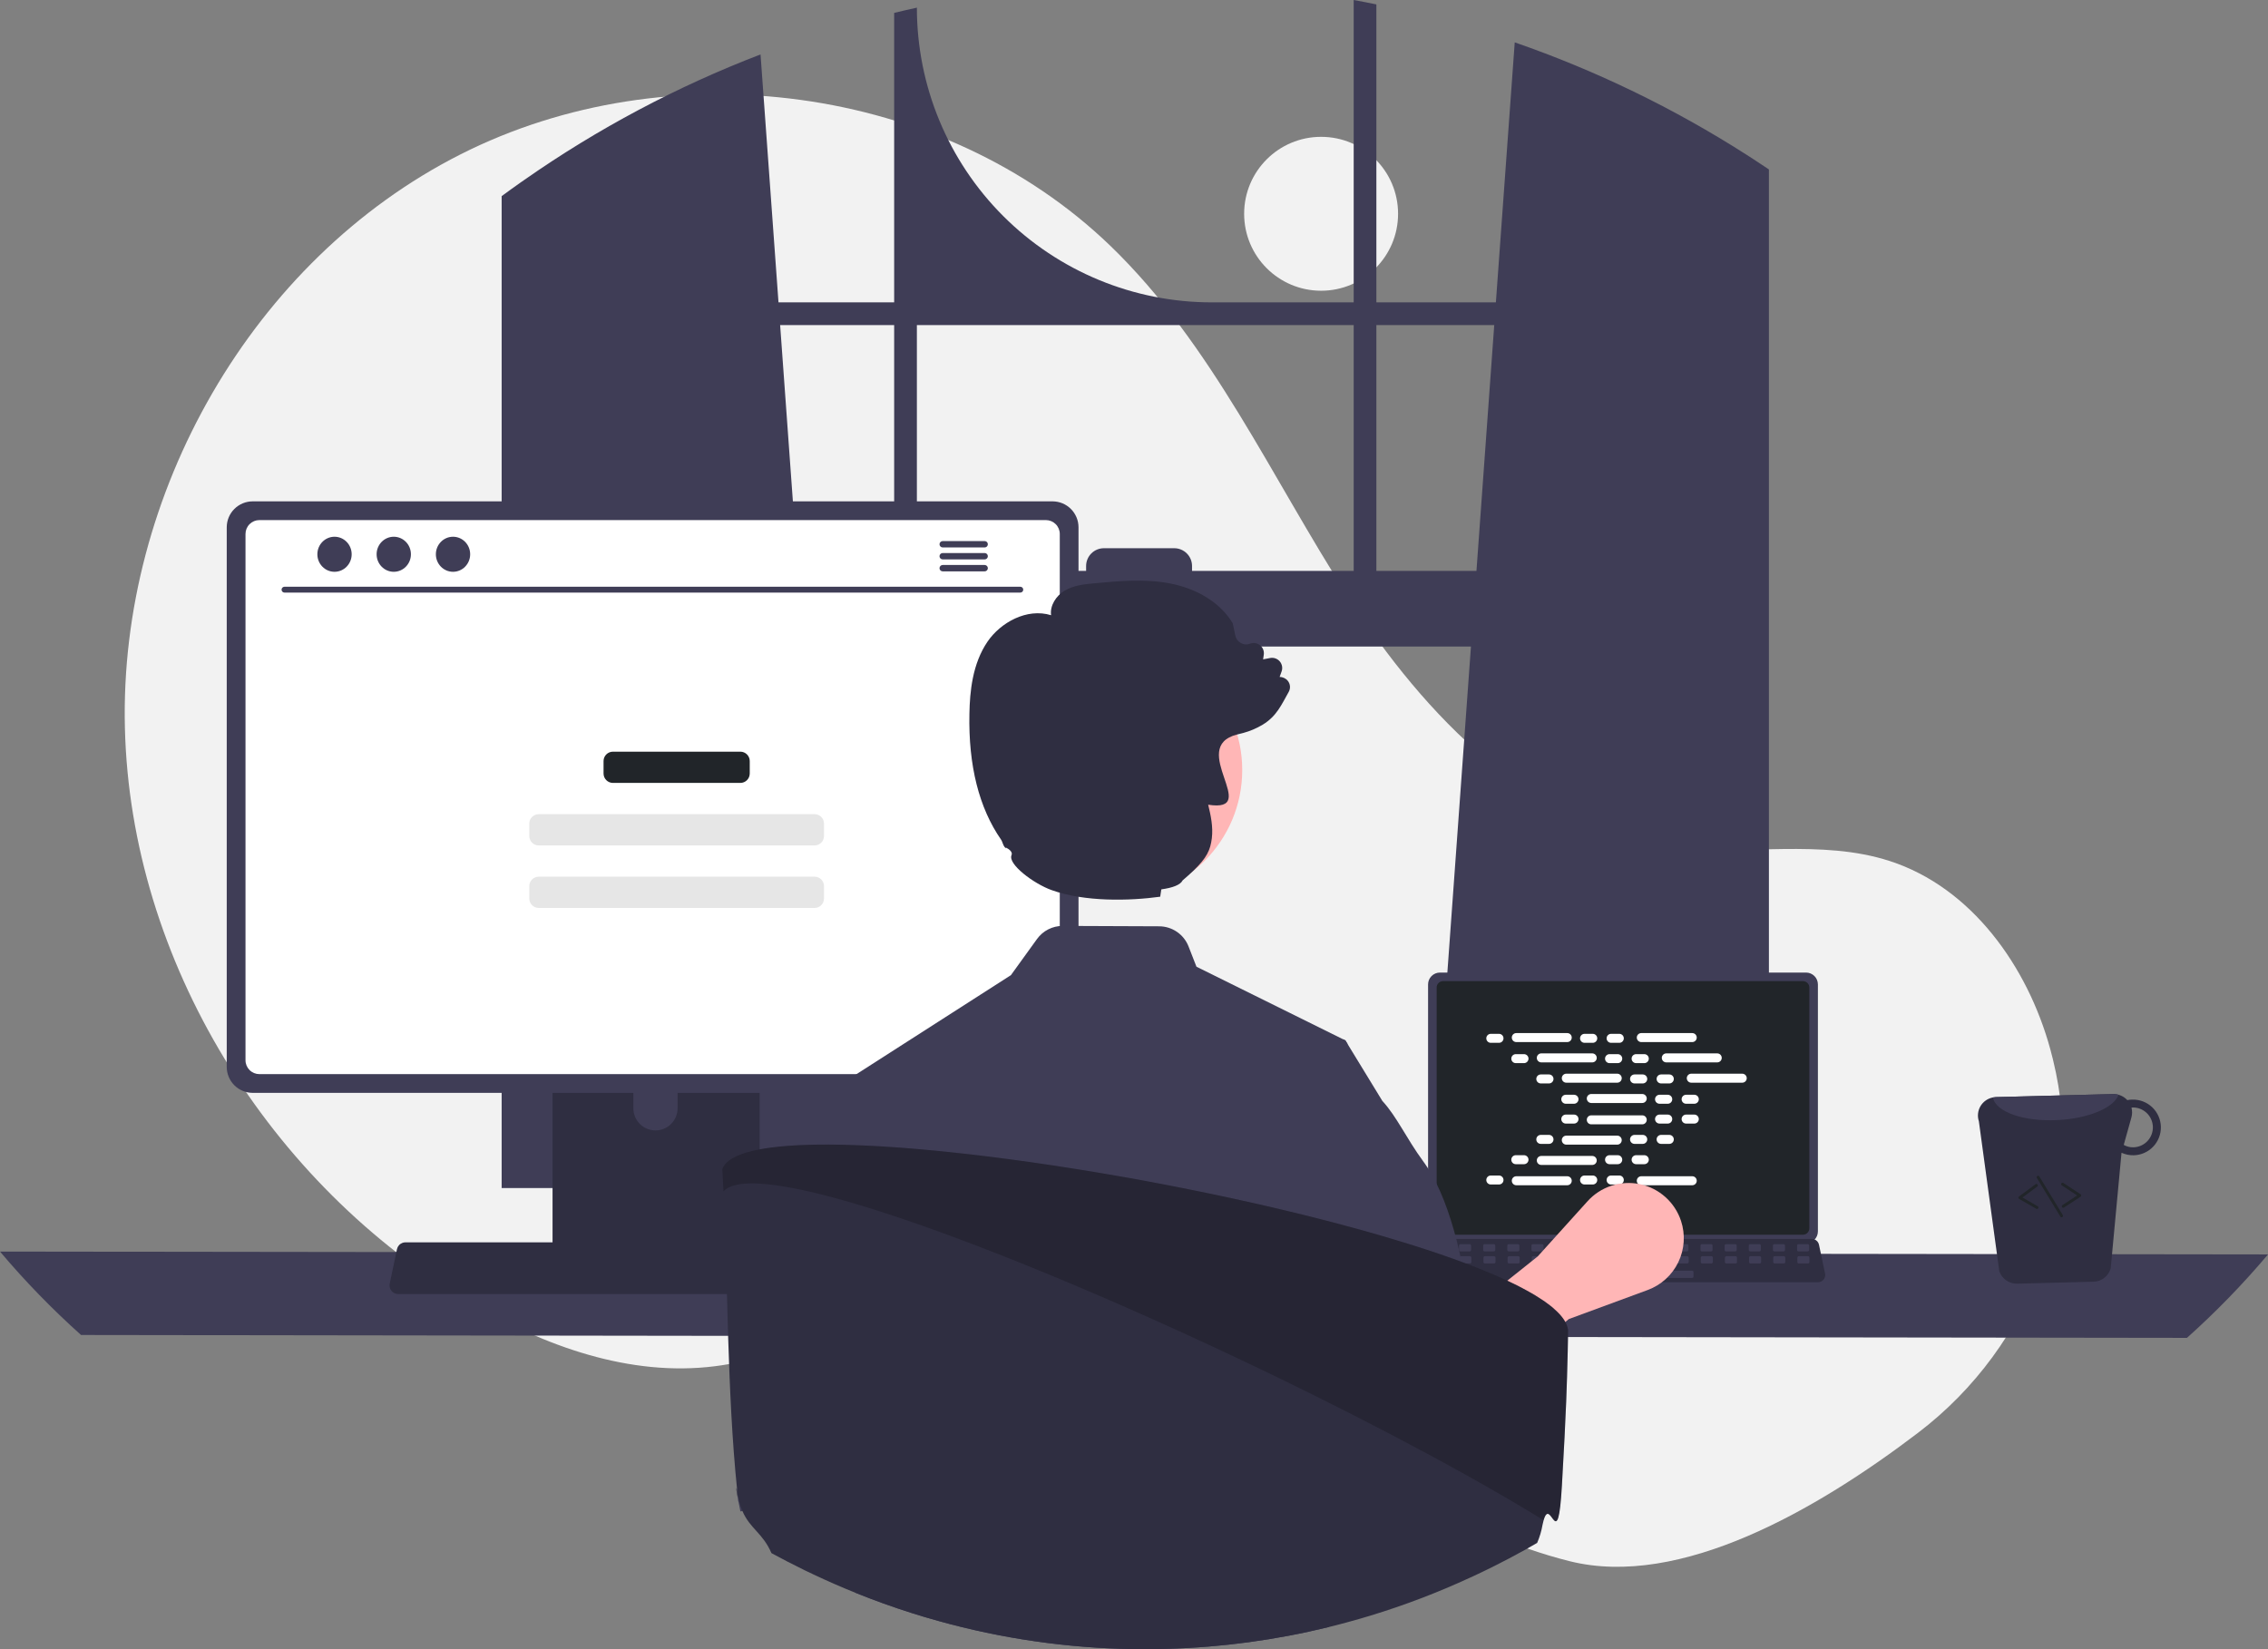 <svg width="440" height="320" viewBox="0 0 440 320" fill="none" xmlns="http://www.w3.org/2000/svg">
<rect x="0" y="0" width="440" height="320" fill="#808080" stroke="none"/>
<g clip-path="url(#clip0_1176_228)">
<path d="M256.299 56.412C264.546 56.412 271.231 49.728 271.231 41.481C271.231 33.236 264.546 26.551 256.299 26.551C248.053 26.551 241.368 33.236 241.368 41.481C241.368 49.728 248.053 56.412 256.299 56.412Z" fill="#F2F2F2"/>
<path d="M372.127 278.002C394.321 261.098 404.921 232.693 398.285 205.597C398.12 204.923 397.946 204.252 397.763 203.581C393.363 187.497 382.479 172.211 366.615 167.071C353.294 162.756 338.755 166.074 324.859 164.358C297.579 160.99 276.43 138.919 261.549 115.81C246.668 92.701 235.232 66.835 215.458 47.743C182.865 16.275 129.696 9.5 89.285 29.983C48.873 50.467 23.132 95.912 24.23 141.203C25.327 186.495 52.216 229.796 91.265 252.771C105.61 261.211 122.202 267.19 138.713 265.097C153.041 263.282 166.058 255.584 180.318 253.299C202.738 249.706 225.014 259.842 244.405 271.653C263.797 283.465 282.527 297.466 304.562 302.941C325.959 308.258 352.467 292.976 372.127 278.002Z" fill="#F2F2F2"/>
<path d="M340.24 30.934C339.753 30.61 339.261 30.302 338.775 29.989C324.711 20.995 309.637 13.688 293.864 8.22L290.207 58.67H267.022V0.856C265.562 0.554 264.092 0.268 262.621 0V58.67H235.069C219.901 58.67 205.354 52.645 194.629 41.92C183.903 31.195 177.878 16.649 177.878 1.482C176.402 1.801 174.936 2.142 173.471 2.505V58.67H151.03L147.546 10.563C131.337 16.779 115.949 24.954 101.724 34.905C101.478 35.072 101.232 35.246 100.992 35.413C99.756 36.28 98.537 37.164 97.323 38.058V230.526H163.461L162.293 214.337L155.862 125.454H285.37L278.939 214.337L277.77 230.526H343.176V32.88C342.203 32.221 341.224 31.572 340.24 30.934ZM173.471 110.775H154.799L151.349 63.077H173.471V110.775ZM262.621 110.775H231.26V109.83C231.26 109.376 231.171 108.926 230.997 108.506C230.823 108.087 230.568 107.706 230.246 107.385C229.925 107.064 229.543 106.809 229.123 106.636C228.703 106.463 228.253 106.374 227.799 106.374H214.165C213.711 106.374 213.262 106.464 212.843 106.637C212.423 106.811 212.042 107.065 211.721 107.386C211.4 107.707 211.146 108.088 210.972 108.508C210.798 108.927 210.709 109.376 210.709 109.83V110.775H177.878V63.077H262.621V110.775ZM267.022 110.775V63.077H289.888L286.438 110.775H267.022Z" fill="#3F3D56"/>
<path d="M0 242.851C4.858 248.607 10.113 254.016 15.725 259.039L424.275 259.598C429.888 254.575 435.142 249.166 440 243.41L0 242.851Z" fill="#3F3D56"/>
<path d="M277.051 191.014V238.939C277.051 239.549 277.294 240.135 277.726 240.567C278.158 240.999 278.743 241.241 279.354 241.242H350.377C350.988 241.241 351.573 240.999 352.005 240.567C352.437 240.135 352.68 239.549 352.68 238.939V191.014C352.679 190.404 352.436 189.819 352.004 189.388C351.572 188.956 350.987 188.714 350.377 188.713H279.354C278.744 188.714 278.159 188.956 277.727 189.388C277.295 189.819 277.052 190.404 277.051 191.014Z" fill="#3F3D56"/>
<path d="M278.717 191.61V238.347C278.718 238.674 278.847 238.987 279.078 239.217C279.309 239.448 279.622 239.578 279.948 239.578H349.786C350.112 239.578 350.425 239.448 350.656 239.217C350.886 238.987 351.016 238.674 351.017 238.347V191.61C351.017 191.284 350.887 190.97 350.656 190.739C350.426 190.508 350.112 190.377 349.786 190.377H279.948C279.621 190.377 279.308 190.508 279.078 190.739C278.847 190.97 278.717 191.284 278.717 191.61Z" fill="#212529"/>
<path d="M275.566 248.285C275.696 248.448 275.861 248.58 276.049 248.67C276.238 248.76 276.444 248.806 276.652 248.805H352.701C352.909 248.805 353.114 248.758 353.302 248.669C353.49 248.579 353.655 248.449 353.786 248.287C353.917 248.126 354.01 247.937 354.059 247.735C354.108 247.533 354.111 247.322 354.069 247.119L352.888 241.512C352.839 241.283 352.734 241.07 352.582 240.893C352.43 240.715 352.235 240.579 352.017 240.495C351.859 240.433 351.69 240.401 351.52 240.402H277.828C277.658 240.401 277.49 240.433 277.332 240.495C277.113 240.579 276.919 240.715 276.767 240.893C276.615 241.07 276.509 241.283 276.46 241.512L275.28 247.119C275.238 247.322 275.242 247.533 275.291 247.734C275.341 247.936 275.434 248.124 275.566 248.285Z" fill="#2F2E41"/>
<path d="M348.911 242.817H350.707C350.858 242.817 350.98 242.694 350.98 242.544V241.684C350.98 241.534 350.858 241.411 350.707 241.411H348.911C348.76 241.411 348.638 241.534 348.638 241.684V242.544C348.638 242.694 348.76 242.817 348.911 242.817Z" fill="#3F3D56"/>
<path d="M344.226 242.817H346.023C346.173 242.817 346.296 242.694 346.296 242.544V241.684C346.296 241.534 346.173 241.411 346.023 241.411H344.226C344.076 241.411 343.953 241.534 343.953 241.684V242.544C343.953 242.694 344.076 242.817 344.226 242.817Z" fill="#3F3D56"/>
<path d="M339.542 242.817H341.338C341.489 242.817 341.611 242.694 341.611 242.544V241.684C341.611 241.534 341.489 241.411 341.338 241.411H339.542C339.391 241.411 339.269 241.534 339.269 241.684V242.544C339.269 242.694 339.391 242.817 339.542 242.817Z" fill="#3F3D56"/>
<path d="M334.857 242.817H336.654C336.805 242.817 336.927 242.694 336.927 242.544V241.684C336.927 241.534 336.805 241.411 336.654 241.411H334.857C334.707 241.411 334.585 241.534 334.585 241.684V242.544C334.585 242.694 334.707 242.817 334.857 242.817Z" fill="#3F3D56"/>
<path d="M330.173 242.817H331.969C332.12 242.817 332.242 242.694 332.242 242.544V241.684C332.242 241.534 332.12 241.411 331.969 241.411H330.173C330.022 241.411 329.9 241.534 329.9 241.684V242.544C329.9 242.694 330.022 242.817 330.173 242.817Z" fill="#3F3D56"/>
<path d="M325.488 242.817H327.285C327.435 242.817 327.558 242.694 327.558 242.544V241.684C327.558 241.534 327.435 241.411 327.285 241.411H325.488C325.338 241.411 325.215 241.534 325.215 241.684V242.544C325.215 242.694 325.338 242.817 325.488 242.817Z" fill="#3F3D56"/>
<path d="M320.804 242.817H322.6C322.751 242.817 322.873 242.694 322.873 242.544V241.684C322.873 241.534 322.751 241.411 322.6 241.411H320.804C320.653 241.411 320.531 241.534 320.531 241.684V242.544C320.531 242.694 320.653 242.817 320.804 242.817Z" fill="#3F3D56"/>
<path d="M316.119 242.817H317.915C318.066 242.817 318.188 242.694 318.188 242.544V241.684C318.188 241.534 318.066 241.411 317.915 241.411H316.119C315.968 241.411 315.846 241.534 315.846 241.684V242.544C315.846 242.694 315.968 242.817 316.119 242.817Z" fill="#3F3D56"/>
<path d="M311.435 242.817H313.231C313.382 242.817 313.504 242.694 313.504 242.544V241.684C313.504 241.534 313.382 241.411 313.231 241.411H311.435C311.284 241.411 311.162 241.534 311.162 241.684V242.544C311.162 242.694 311.284 242.817 311.435 242.817Z" fill="#3F3D56"/>
<path d="M306.75 242.817H308.547C308.697 242.817 308.82 242.694 308.82 242.544V241.684C308.82 241.534 308.697 241.411 308.547 241.411H306.75C306.6 241.411 306.477 241.534 306.477 241.684V242.544C306.477 242.694 306.6 242.817 306.75 242.817Z" fill="#3F3D56"/>
<path d="M302.066 242.817H303.862C304.013 242.817 304.135 242.694 304.135 242.544V241.684C304.135 241.534 304.013 241.411 303.862 241.411H302.066C301.915 241.411 301.793 241.534 301.793 241.684V242.544C301.793 242.694 301.915 242.817 302.066 242.817Z" fill="#3F3D56"/>
<path d="M297.381 242.817H299.177C299.328 242.817 299.45 242.694 299.45 242.544V241.684C299.45 241.534 299.328 241.411 299.177 241.411H297.381C297.23 241.411 297.108 241.534 297.108 241.684V242.544C297.108 242.694 297.23 242.817 297.381 242.817Z" fill="#3F3D56"/>
<path d="M292.697 242.817H294.493C294.644 242.817 294.766 242.694 294.766 242.544V241.684C294.766 241.534 294.644 241.411 294.493 241.411H292.697C292.546 241.411 292.424 241.534 292.424 241.684V242.544C292.424 242.694 292.546 242.817 292.697 242.817Z" fill="#3F3D56"/>
<path d="M288.012 242.817H289.809C289.959 242.817 290.082 242.694 290.082 242.544V241.684C290.082 241.534 289.959 241.411 289.809 241.411H288.012C287.862 241.411 287.739 241.534 287.739 241.684V242.544C287.739 242.694 287.862 242.817 288.012 242.817Z" fill="#3F3D56"/>
<path d="M283.328 242.817H285.124C285.275 242.817 285.397 242.694 285.397 242.544V241.684C285.397 241.534 285.275 241.411 285.124 241.411H283.328C283.177 241.411 283.055 241.534 283.055 241.684V242.544C283.055 242.694 283.177 242.817 283.328 242.817Z" fill="#3F3D56"/>
<path d="M278.643 242.817H280.439C280.59 242.817 280.712 242.694 280.712 242.544V241.684C280.712 241.534 280.59 241.411 280.439 241.411H278.643C278.492 241.411 278.37 241.534 278.37 241.684V242.544C278.37 242.694 278.492 242.817 278.643 242.817Z" fill="#3F3D56"/>
<path d="M348.966 245.159H350.763C350.913 245.159 351.036 245.037 351.036 244.886V244.027C351.036 243.876 350.913 243.754 350.763 243.754H348.966C348.816 243.754 348.693 243.876 348.693 244.027V244.886C348.693 245.037 348.816 245.159 348.966 245.159Z" fill="#3F3D56"/>
<path d="M344.282 245.159H346.078C346.229 245.159 346.351 245.037 346.351 244.886V244.027C346.351 243.876 346.229 243.754 346.078 243.754H344.282C344.131 243.754 344.009 243.876 344.009 244.027V244.886C344.009 245.037 344.131 245.159 344.282 245.159Z" fill="#3F3D56"/>
<path d="M339.597 245.159H341.393C341.544 245.159 341.667 245.037 341.667 244.886V244.027C341.667 243.876 341.544 243.754 341.393 243.754H339.597C339.446 243.754 339.324 243.876 339.324 244.027V244.886C339.324 245.037 339.446 245.159 339.597 245.159Z" fill="#3F3D56"/>
<path d="M334.913 245.159H336.709C336.86 245.159 336.982 245.037 336.982 244.886V244.027C336.982 243.876 336.86 243.754 336.709 243.754H334.913C334.762 243.754 334.64 243.876 334.64 244.027V244.886C334.64 245.037 334.762 245.159 334.913 245.159Z" fill="#3F3D56"/>
<path d="M330.228 245.159H332.024C332.175 245.159 332.297 245.037 332.297 244.886V244.027C332.297 243.876 332.175 243.754 332.024 243.754H330.228C330.077 243.754 329.955 243.876 329.955 244.027V244.886C329.955 245.037 330.077 245.159 330.228 245.159Z" fill="#3F3D56"/>
<path d="M325.544 245.159H327.34C327.491 245.159 327.613 245.037 327.613 244.886V244.027C327.613 243.876 327.491 243.754 327.34 243.754H325.544C325.393 243.754 325.271 243.876 325.271 244.027V244.886C325.271 245.037 325.393 245.159 325.544 245.159Z" fill="#3F3D56"/>
<path d="M320.859 245.159H322.655C322.806 245.159 322.928 245.037 322.928 244.886V244.027C322.928 243.876 322.806 243.754 322.655 243.754H320.859C320.708 243.754 320.586 243.876 320.586 244.027V244.886C320.586 245.037 320.708 245.159 320.859 245.159Z" fill="#3F3D56"/>
<path d="M316.175 245.159H317.971C318.122 245.159 318.244 245.037 318.244 244.886V244.027C318.244 243.876 318.122 243.754 317.971 243.754H316.175C316.024 243.754 315.902 243.876 315.902 244.027V244.886C315.902 245.037 316.024 245.159 316.175 245.159Z" fill="#3F3D56"/>
<path d="M311.49 245.159H313.286C313.437 245.159 313.559 245.037 313.559 244.886V244.027C313.559 243.876 313.437 243.754 313.286 243.754H311.49C311.339 243.754 311.217 243.876 311.217 244.027V244.886C311.217 245.037 311.339 245.159 311.49 245.159Z" fill="#3F3D56"/>
<path d="M306.806 245.159H308.602C308.753 245.159 308.875 245.037 308.875 244.886V244.027C308.875 243.876 308.753 243.754 308.602 243.754H306.806C306.655 243.754 306.533 243.876 306.533 244.027V244.886C306.533 245.037 306.655 245.159 306.806 245.159Z" fill="#3F3D56"/>
<path d="M302.121 245.159H303.917C304.068 245.159 304.19 245.037 304.19 244.886V244.027C304.19 243.876 304.068 243.754 303.917 243.754H302.121C301.97 243.754 301.848 243.876 301.848 244.027V244.886C301.848 245.037 301.97 245.159 302.121 245.159Z" fill="#3F3D56"/>
<path d="M297.437 245.159H299.233C299.384 245.159 299.506 245.037 299.506 244.886V244.027C299.506 243.876 299.384 243.754 299.233 243.754H297.437C297.286 243.754 297.164 243.876 297.164 244.027V244.886C297.164 245.037 297.286 245.159 297.437 245.159Z" fill="#3F3D56"/>
<path d="M292.752 245.159H294.548C294.699 245.159 294.821 245.037 294.821 244.886V244.027C294.821 243.876 294.699 243.754 294.548 243.754H292.752C292.601 243.754 292.479 243.876 292.479 244.027V244.886C292.479 245.037 292.601 245.159 292.752 245.159Z" fill="#3F3D56"/>
<path d="M288.067 245.159H289.864C290.014 245.159 290.137 245.037 290.137 244.886V244.027C290.137 243.876 290.014 243.754 289.864 243.754H288.067C287.917 243.754 287.794 243.876 287.794 244.027V244.886C287.794 245.037 287.917 245.159 288.067 245.159Z" fill="#3F3D56"/>
<path d="M283.383 245.159H285.179C285.33 245.159 285.452 245.037 285.452 244.886V244.027C285.452 243.876 285.33 243.754 285.179 243.754H283.383C283.232 243.754 283.11 243.876 283.11 244.027V244.886C283.11 245.037 283.232 245.159 283.383 245.159Z" fill="#3F3D56"/>
<path d="M278.699 245.159H280.495C280.646 245.159 280.768 245.037 280.768 244.886V244.027C280.768 243.876 280.646 243.754 280.495 243.754H278.699C278.548 243.754 278.426 243.876 278.426 244.027V244.886C278.426 245.037 278.548 245.159 278.699 245.159Z" fill="#3F3D56"/>
<path d="M310.085 247.969H328.277C328.428 247.969 328.55 247.847 328.55 247.696V246.837C328.55 246.686 328.428 246.564 328.277 246.564H310.085C309.934 246.564 309.812 246.686 309.812 246.837V247.696C309.812 247.847 309.934 247.969 310.085 247.969Z" fill="#3F3D56"/>
<path d="M290.811 200.602H289.221C288.739 200.602 288.348 200.992 288.348 201.475C288.348 201.957 288.739 202.347 289.221 202.347H290.811C291.293 202.347 291.684 201.957 291.684 201.475C291.684 200.992 291.293 200.602 290.811 200.602Z" fill="white"/>
<path d="M308.998 200.602H307.408C306.926 200.602 306.535 200.992 306.535 201.475C306.535 201.957 306.926 202.347 307.408 202.347H308.998C309.48 202.347 309.871 201.957 309.871 201.475C309.871 200.992 309.48 200.602 308.998 200.602Z" fill="white"/>
<path d="M314.151 200.602H312.561C312.079 200.602 311.688 200.992 311.688 201.475C311.688 201.957 312.079 202.347 312.561 202.347H314.151C314.633 202.347 315.024 201.957 315.024 201.475C315.024 200.992 314.633 200.602 314.151 200.602Z" fill="white"/>
<path d="M304.051 200.456H294.168C293.686 200.456 293.295 200.847 293.295 201.329C293.295 201.811 293.686 202.202 294.168 202.202H304.051C304.533 202.202 304.924 201.811 304.924 201.329C304.924 200.847 304.533 200.456 304.051 200.456Z" fill="white"/>
<path d="M328.301 200.456H318.417C317.935 200.456 317.544 200.847 317.544 201.329C317.544 201.811 317.935 202.202 318.417 202.202H328.301C328.783 202.202 329.174 201.811 329.174 201.329C329.174 200.847 328.783 200.456 328.301 200.456Z" fill="white"/>
<path d="M295.661 204.542H294.07C293.588 204.542 293.198 204.933 293.198 205.415C293.198 205.897 293.588 206.288 294.07 206.288H295.661C296.143 206.288 296.534 205.897 296.534 205.415C296.534 204.933 296.143 204.542 295.661 204.542Z" fill="white"/>
<path d="M313.848 204.542H312.258C311.776 204.542 311.385 204.933 311.385 205.415C311.385 205.897 311.776 206.288 312.258 206.288H313.848C314.33 206.288 314.721 205.897 314.721 205.415C314.721 204.933 314.33 204.542 313.848 204.542Z" fill="white"/>
<path d="M319.001 204.542H317.411C316.929 204.542 316.538 204.933 316.538 205.415C316.538 205.897 316.929 206.288 317.411 206.288H319.001C319.483 206.288 319.874 205.897 319.874 205.415C319.874 204.933 319.483 204.542 319.001 204.542Z" fill="white"/>
<path d="M308.901 204.396H299.018C298.535 204.396 298.145 204.787 298.145 205.269C298.145 205.752 298.535 206.142 299.018 206.142H308.901C309.383 206.142 309.774 205.752 309.774 205.269C309.774 204.787 309.383 204.396 308.901 204.396Z" fill="white"/>
<path d="M333.151 204.396H323.267C322.785 204.396 322.394 204.787 322.394 205.269C322.394 205.752 322.785 206.142 323.267 206.142H333.151C333.633 206.142 334.024 205.752 334.024 205.269C334.024 204.787 333.633 204.396 333.151 204.396Z" fill="white"/>
<path d="M300.511 208.482H298.921C298.438 208.482 298.048 208.873 298.048 209.355C298.048 209.837 298.438 210.228 298.921 210.228H300.511C300.993 210.228 301.384 209.837 301.384 209.355C301.384 208.873 300.993 208.482 300.511 208.482Z" fill="white"/>
<path d="M318.698 208.482H317.108C316.626 208.482 316.235 208.873 316.235 209.355C316.235 209.837 316.626 210.228 317.108 210.228H318.698C319.18 210.228 319.571 209.837 319.571 209.355C319.571 208.873 319.18 208.482 318.698 208.482Z" fill="white"/>
<path d="M323.851 208.482H322.261C321.779 208.482 321.388 208.873 321.388 209.355C321.388 209.837 321.779 210.228 322.261 210.228H323.851C324.333 210.228 324.724 209.837 324.724 209.355C324.724 208.873 324.333 208.482 323.851 208.482Z" fill="white"/>
<path d="M313.751 208.337H303.868C303.385 208.337 302.995 208.728 302.995 209.21C302.995 209.692 303.385 210.083 303.868 210.083H313.751C314.233 210.083 314.624 209.692 314.624 209.21C314.624 208.728 314.233 208.337 313.751 208.337Z" fill="white"/>
<path d="M338.001 208.337H328.117C327.635 208.337 327.244 208.728 327.244 209.21C327.244 209.692 327.635 210.083 328.117 210.083H338.001C338.483 210.083 338.874 209.692 338.874 209.21C338.874 208.728 338.483 208.337 338.001 208.337Z" fill="white"/>
<path d="M305.361 212.423H303.77C303.288 212.423 302.897 212.814 302.897 213.296C302.897 213.778 303.288 214.169 303.77 214.169H305.361C305.843 214.169 306.234 213.778 306.234 213.296C306.234 212.814 305.843 212.423 305.361 212.423Z" fill="white"/>
<path d="M323.548 212.423H321.958C321.476 212.423 321.085 212.814 321.085 213.296C321.085 213.778 321.476 214.169 321.958 214.169H323.548C324.03 214.169 324.421 213.778 324.421 213.296C324.421 212.814 324.03 212.423 323.548 212.423Z" fill="white"/>
<path d="M328.701 212.423H327.111C326.629 212.423 326.238 212.814 326.238 213.296C326.238 213.778 326.629 214.169 327.111 214.169H328.701C329.183 214.169 329.574 213.778 329.574 213.296C329.574 212.814 329.183 212.423 328.701 212.423Z" fill="white"/>
<path d="M318.601 212.277H308.717C308.235 212.277 307.844 212.668 307.844 213.15C307.844 213.632 308.235 214.023 308.717 214.023H318.601C319.083 214.023 319.474 213.632 319.474 213.15C319.474 212.668 319.083 212.277 318.601 212.277Z" fill="white"/>
<path d="M308.998 228.092H307.408C306.926 228.092 306.535 228.482 306.535 228.964C306.535 229.447 306.926 229.837 307.408 229.837H308.998C309.48 229.837 309.871 229.447 309.871 228.964C309.871 228.482 309.48 228.092 308.998 228.092Z" fill="white"/>
<path d="M314.151 228.092H312.561C312.079 228.092 311.688 228.482 311.688 228.964C311.688 229.447 312.079 229.837 312.561 229.837H314.151C314.633 229.837 315.024 229.447 315.024 228.964C315.024 228.482 314.633 228.092 314.151 228.092Z" fill="white"/>
<path d="M328.301 228.237H318.417C317.935 228.237 317.544 228.628 317.544 229.11C317.544 229.592 317.935 229.983 318.417 229.983H328.301C328.783 229.983 329.174 229.592 329.174 229.11C329.174 228.628 328.783 228.237 328.301 228.237Z" fill="white"/>
<path d="M290.811 228.092H289.221C288.739 228.092 288.348 228.482 288.348 228.964C288.348 229.447 288.739 229.837 289.221 229.837H290.811C291.293 229.837 291.684 229.447 291.684 228.964C291.684 228.482 291.293 228.092 290.811 228.092Z" fill="white"/>
<path d="M304.051 228.237H294.168C293.686 228.237 293.295 228.628 293.295 229.11C293.295 229.592 293.686 229.983 294.168 229.983H304.051C304.533 229.983 304.924 229.592 304.924 229.11C304.924 228.628 304.533 228.237 304.051 228.237Z" fill="white"/>
<path d="M295.661 224.151H294.07C293.588 224.151 293.198 224.542 293.198 225.024C293.198 225.506 293.588 225.897 294.07 225.897H295.661C296.143 225.897 296.534 225.506 296.534 225.024C296.534 224.542 296.143 224.151 295.661 224.151Z" fill="white"/>
<path d="M313.848 224.151H312.258C311.776 224.151 311.385 224.542 311.385 225.024C311.385 225.506 311.776 225.897 312.258 225.897H313.848C314.33 225.897 314.721 225.506 314.721 225.024C314.721 224.542 314.33 224.151 313.848 224.151Z" fill="white"/>
<path d="M319.001 224.151H317.411C316.929 224.151 316.538 224.542 316.538 225.024C316.538 225.506 316.929 225.897 317.411 225.897H319.001C319.483 225.897 319.874 225.506 319.874 225.024C319.874 224.542 319.483 224.151 319.001 224.151Z" fill="white"/>
<path d="M308.901 224.297H299.018C298.535 224.297 298.145 224.688 298.145 225.17C298.145 225.652 298.535 226.043 299.018 226.043H308.901C309.383 226.043 309.774 225.652 309.774 225.17C309.774 224.688 309.383 224.297 308.901 224.297Z" fill="white"/>
<path d="M300.511 220.211H298.921C298.438 220.211 298.048 220.602 298.048 221.084C298.048 221.566 298.438 221.957 298.921 221.957H300.511C300.993 221.957 301.384 221.566 301.384 221.084C301.384 220.602 300.993 220.211 300.511 220.211Z" fill="white"/>
<path d="M318.698 220.211H317.108C316.626 220.211 316.235 220.602 316.235 221.084C316.235 221.566 316.626 221.957 317.108 221.957H318.698C319.18 221.957 319.571 221.566 319.571 221.084C319.571 220.602 319.18 220.211 318.698 220.211Z" fill="white"/>
<path d="M323.851 220.211H322.261C321.779 220.211 321.388 220.602 321.388 221.084C321.388 221.566 321.779 221.957 322.261 221.957H323.851C324.333 221.957 324.724 221.566 324.724 221.084C324.724 220.602 324.333 220.211 323.851 220.211Z" fill="white"/>
<path d="M313.751 220.356H303.868C303.385 220.356 302.995 220.747 302.995 221.229C302.995 221.711 303.385 222.102 303.868 222.102H313.751C314.233 222.102 314.624 221.711 314.624 221.229C314.624 220.747 314.233 220.356 313.751 220.356Z" fill="white"/>
<path d="M305.361 216.271H303.77C303.288 216.271 302.897 216.661 302.897 217.143C302.897 217.626 303.288 218.016 303.77 218.016H305.361C305.843 218.016 306.234 217.626 306.234 217.143C306.234 216.661 305.843 216.271 305.361 216.271Z" fill="white"/>
<path d="M323.548 216.271H321.958C321.476 216.271 321.085 216.661 321.085 217.143C321.085 217.626 321.476 218.016 321.958 218.016H323.548C324.03 218.016 324.421 217.626 324.421 217.143C324.421 216.661 324.03 216.271 323.548 216.271Z" fill="white"/>
<path d="M328.701 216.271H327.111C326.629 216.271 326.238 216.661 326.238 217.143C326.238 217.626 326.629 218.016 327.111 218.016H328.701C329.183 218.016 329.574 217.626 329.574 217.143C329.574 216.661 329.183 216.271 328.701 216.271Z" fill="white"/>
<path d="M318.601 216.416H308.717C308.235 216.416 307.844 216.807 307.844 217.289C307.844 217.771 308.235 218.162 308.717 218.162H318.601C319.083 218.162 319.474 217.771 319.474 217.289C319.474 216.807 319.083 216.416 318.601 216.416Z" fill="white"/>
<path d="M282.356 274.272L274.891 262.472L298.323 243.794L307.995 233.079C309.252 231.687 310.851 230.649 312.635 230.069C314.418 229.489 316.323 229.387 318.158 229.773C319.993 230.16 321.694 231.021 323.092 232.271C324.49 233.521 325.535 235.116 326.124 236.897C326.995 239.536 326.808 242.41 325.601 244.913C324.394 247.416 322.261 249.352 319.653 250.312L304.36 255.946L282.356 274.272Z" fill="#FFB6B6"/>
<path d="M107.196 188.715V246.066H147.375V188.715C147.376 188.303 147.244 187.901 146.999 187.569C146.755 187.237 146.41 186.992 146.016 186.87C145.83 186.809 145.636 186.779 145.44 186.781H109.136C108.882 186.78 108.629 186.83 108.394 186.927C108.159 187.024 107.945 187.166 107.765 187.346C107.585 187.526 107.442 187.739 107.344 187.974C107.246 188.209 107.196 188.461 107.196 188.715ZM122.876 208.421C122.886 207.291 123.343 206.21 124.146 205.414C124.949 204.618 126.034 204.172 127.165 204.172C128.296 204.172 129.381 204.618 130.184 205.414C130.987 206.21 131.444 207.291 131.454 208.421V215.076C131.448 216.209 130.994 217.295 130.19 218.094C129.386 218.894 128.299 219.343 127.165 219.343C126.031 219.343 124.944 218.894 124.14 218.094C123.336 217.295 122.882 216.209 122.876 215.076V208.421Z" fill="#2F2E41"/>
<path d="M107.073 244.232V249.762C107.073 250.049 107.187 250.323 107.389 250.526C107.591 250.729 107.865 250.844 108.152 250.847H146.419C146.706 250.845 146.98 250.73 147.182 250.527C147.385 250.324 147.498 250.049 147.498 249.762V244.232H107.073Z" fill="#3F3D56"/>
<path d="M43.988 102.31V207.023C43.989 208.358 44.519 209.637 45.463 210.581C46.407 211.524 47.686 212.055 49.021 212.056H204.202C205.537 212.055 206.816 211.524 207.76 210.581C208.704 209.637 209.234 208.358 209.235 207.023V102.31C209.232 100.976 208.701 99.699 207.757 98.756C206.814 97.814 205.536 97.284 204.202 97.282H49.021C47.687 97.284 46.409 97.814 45.466 98.756C44.522 99.699 43.991 100.976 43.988 102.31Z" fill="#3F3D56"/>
<path d="M47.628 103.613V205.732C47.629 206.445 47.913 207.128 48.417 207.632C48.922 208.136 49.605 208.42 50.318 208.421H202.91C203.623 208.42 204.307 208.136 204.811 207.632C205.315 207.128 205.599 206.445 205.6 205.732V103.613C205.6 102.899 205.317 102.214 204.813 101.709C204.308 101.203 203.624 100.919 202.91 100.917H50.318C49.604 100.919 48.92 101.203 48.416 101.709C47.911 102.214 47.628 102.899 47.628 103.613Z" fill="white"/>
<path d="M75.947 250.472C76.102 250.667 76.299 250.824 76.524 250.931C76.749 251.039 76.995 251.094 77.244 251.093H168.027C168.275 251.093 168.52 251.037 168.744 250.93C168.968 250.823 169.166 250.668 169.322 250.475C169.478 250.282 169.59 250.057 169.648 249.815C169.707 249.574 169.711 249.323 169.66 249.08L168.25 242.386C168.192 242.113 168.066 241.859 167.885 241.647C167.703 241.435 167.471 241.272 167.21 241.173C167.021 241.099 166.82 241.061 166.617 241.061H78.648C78.445 241.061 78.244 241.099 78.055 241.173C77.794 241.272 77.562 241.435 77.381 241.647C77.199 241.859 77.073 242.113 77.015 242.386L75.606 249.08C75.555 249.323 75.56 249.574 75.619 249.814C75.678 250.055 75.79 250.28 75.947 250.472Z" fill="#2F2E41"/>
<path d="M197.958 114.985H55.178C55.03 114.981 54.889 114.92 54.785 114.814C54.681 114.708 54.623 114.565 54.623 114.417C54.623 114.268 54.681 114.126 54.785 114.02C54.889 113.914 55.03 113.852 55.178 113.849H197.958C198.107 113.852 198.248 113.914 198.352 114.02C198.455 114.126 198.514 114.268 198.514 114.417C198.514 114.565 198.455 114.708 198.352 114.814C198.248 114.92 198.107 114.981 197.958 114.985Z" fill="#3F3D56"/>
<path d="M64.897 110.95C66.735 110.95 68.225 109.427 68.225 107.549C68.225 105.67 66.735 104.147 64.897 104.147C63.06 104.147 61.57 105.67 61.57 107.549C61.57 109.427 63.06 110.95 64.897 110.95Z" fill="#3F3D56"/>
<path d="M76.392 110.95C78.23 110.95 79.72 109.427 79.72 107.549C79.72 105.67 78.23 104.147 76.392 104.147C74.555 104.147 73.065 105.67 73.065 107.549C73.065 109.427 74.555 110.95 76.392 110.95Z" fill="#3F3D56"/>
<path d="M87.888 110.95C89.726 110.95 91.215 109.427 91.215 107.549C91.215 105.67 89.726 104.147 87.888 104.147C86.05 104.147 84.56 105.67 84.56 107.549C84.56 109.427 86.05 110.95 87.888 110.95Z" fill="#3F3D56"/>
<path d="M191.036 104.988H182.872C182.71 104.992 182.557 105.059 182.444 105.174C182.331 105.289 182.268 105.445 182.268 105.606C182.268 105.767 182.331 105.922 182.444 106.038C182.557 106.153 182.71 106.22 182.872 106.224H191.036C191.199 106.222 191.354 106.155 191.468 106.04C191.582 105.924 191.646 105.768 191.646 105.606C191.646 105.444 191.582 105.288 191.468 105.172C191.354 105.056 191.199 104.99 191.036 104.988Z" fill="#3F3D56"/>
<path d="M191.036 107.309H182.872C182.71 107.312 182.557 107.379 182.444 107.495C182.331 107.61 182.267 107.765 182.267 107.927C182.267 108.088 182.331 108.243 182.444 108.359C182.557 108.474 182.71 108.541 182.872 108.545H191.036C191.199 108.543 191.354 108.477 191.468 108.361C191.583 108.245 191.647 108.089 191.647 107.927C191.647 107.764 191.583 107.608 191.468 107.492C191.354 107.377 191.199 107.311 191.036 107.309Z" fill="#3F3D56"/>
<path d="M191.036 109.629H182.872C182.71 109.633 182.557 109.7 182.444 109.815C182.331 109.931 182.268 110.086 182.268 110.247C182.268 110.409 182.331 110.564 182.444 110.679C182.557 110.795 182.71 110.861 182.872 110.865H191.036C191.199 110.863 191.354 110.797 191.468 110.681C191.582 110.566 191.646 110.41 191.646 110.247C191.646 110.085 191.582 109.929 191.468 109.813C191.354 109.698 191.199 109.632 191.036 109.629Z" fill="#3F3D56"/>
<path d="M387.868 246.659C388.114 247.376 388.582 247.997 389.203 248.432C389.824 248.867 390.567 249.094 391.326 249.081L406.14 248.699C406.904 248.684 407.643 248.423 408.245 247.953C408.848 247.484 409.283 246.832 409.485 246.095L411.581 223.679C412.325 224.016 413.135 224.182 413.951 224.166C414.66 224.148 415.359 223.991 416.008 223.703C416.656 223.415 417.241 223.002 417.73 222.488C418.219 221.974 418.602 221.369 418.857 220.707C419.112 220.045 419.234 219.339 419.216 218.629C419.199 217.92 419.041 217.221 418.753 216.573C418.466 215.925 418.053 215.339 417.539 214.85C417.025 214.361 416.419 213.978 415.757 213.723C415.095 213.469 414.389 213.346 413.68 213.364C413.354 213.363 413.028 213.397 412.709 213.465C412.362 213.09 411.94 212.791 411.471 212.589C411.001 212.386 410.495 212.284 409.983 212.289L387.195 212.878C387.006 212.885 386.818 212.908 386.633 212.947C386.133 213.041 385.659 213.24 385.243 213.531C384.827 213.823 384.478 214.201 384.219 214.638C383.961 215.076 383.8 215.564 383.746 216.07C383.692 216.575 383.747 217.087 383.908 217.569L387.868 246.659ZM412.011 222.157L413.503 216.815C413.673 216.198 413.676 215.547 413.514 214.928C413.587 214.928 413.65 214.894 413.723 214.893C414.746 214.872 415.735 215.258 416.474 215.965C417.214 216.672 417.642 217.644 417.666 218.666C417.69 219.689 417.307 220.68 416.602 221.421C415.897 222.162 414.926 222.593 413.904 222.62C413.242 222.64 412.588 222.48 412.011 222.157Z" fill="#2F2E41"/>
<path d="M386.633 212.947C387.118 215.723 392.577 217.675 399.14 217.335C405.176 217.057 410.11 214.938 411.015 212.427C410.68 212.328 410.332 212.281 409.983 212.289L387.195 212.878C387.006 212.885 386.818 212.908 386.633 212.947Z" fill="#3F3D56"/>
<path d="M400.343 234.341C400.373 234.333 400.402 234.321 400.427 234.304L403.645 232.198C403.684 232.173 403.715 232.138 403.738 232.097C403.76 232.056 403.771 232.011 403.771 231.964C403.771 231.918 403.76 231.872 403.738 231.831C403.716 231.791 403.684 231.756 403.645 231.73L400.301 229.54C400.27 229.52 400.236 229.506 400.2 229.499C400.164 229.492 400.126 229.492 400.09 229.5C400.054 229.507 400.02 229.522 399.99 229.542C399.959 229.563 399.933 229.589 399.913 229.62C399.893 229.651 399.879 229.685 399.872 229.722C399.865 229.758 399.866 229.795 399.873 229.831C399.881 229.867 399.895 229.901 399.916 229.931C399.937 229.962 399.964 229.988 399.994 230.008L402.981 231.964L400.121 233.836C400.066 233.872 400.025 233.927 400.006 233.99C399.988 234.054 399.992 234.122 400.018 234.182C400.045 234.243 400.092 234.292 400.152 234.321C400.211 234.35 400.279 234.357 400.343 234.341Z" fill="#212529"/>
<path d="M395.262 234.575C395.316 234.562 395.364 234.532 395.401 234.491C395.438 234.449 395.462 234.397 395.47 234.342C395.478 234.287 395.468 234.231 395.444 234.181C395.419 234.131 395.38 234.089 395.332 234.062L392.367 232.362L395.233 230.233C395.262 230.211 395.287 230.183 395.306 230.152C395.325 230.12 395.337 230.085 395.343 230.049C395.348 230.013 395.346 229.976 395.337 229.94C395.328 229.905 395.312 229.871 395.29 229.842C395.269 229.812 395.241 229.787 395.21 229.769C395.178 229.75 395.143 229.737 395.107 229.732C395.071 229.727 395.034 229.729 394.998 229.737C394.962 229.746 394.929 229.762 394.9 229.784L391.69 232.168C391.653 232.195 391.623 232.232 391.604 232.274C391.584 232.316 391.575 232.362 391.578 232.409C391.581 232.455 391.595 232.5 391.619 232.539C391.644 232.579 391.678 232.611 391.718 232.635L395.054 234.547C395.117 234.583 395.191 234.593 395.262 234.575Z" fill="#212529"/>
<path d="M400.023 236.186C400.05 236.179 400.076 236.168 400.1 236.154C400.131 236.135 400.158 236.11 400.18 236.08C400.202 236.05 400.217 236.017 400.226 235.981C400.235 235.945 400.236 235.908 400.231 235.872C400.225 235.836 400.212 235.801 400.193 235.769L395.633 228.272C395.594 228.208 395.532 228.163 395.46 228.146C395.388 228.128 395.312 228.14 395.248 228.179C395.185 228.217 395.14 228.279 395.122 228.351C395.105 228.423 395.116 228.499 395.155 228.563L399.716 236.061C399.747 236.112 399.793 236.151 399.849 236.174C399.904 236.196 399.965 236.201 400.023 236.186Z" fill="#212529"/>
<path d="M143.628 145.852H118.916C117.908 145.852 117.091 146.669 117.091 147.677V150.091C117.091 151.099 117.908 151.916 118.916 151.916H143.628C144.636 151.916 145.453 151.099 145.453 150.091V147.677C145.453 146.669 144.636 145.852 143.628 145.852Z" fill="#212529"/>
<path d="M158.033 157.981H104.511C103.503 157.981 102.686 158.798 102.686 159.806V162.221C102.686 163.229 103.503 164.046 104.511 164.046H158.033C159.041 164.046 159.858 163.229 159.858 162.221V159.806C159.858 158.798 159.041 157.981 158.033 157.981Z" fill="#E6E6E6"/>
<path d="M158.033 170.111H104.511C103.503 170.111 102.686 170.928 102.686 171.936V174.35C102.686 175.358 103.503 176.175 104.511 176.175H158.033C159.041 176.175 159.858 175.358 159.858 174.35V171.936C159.858 170.928 159.041 170.111 158.033 170.111Z" fill="#E6E6E6"/>
<path d="M162.57 210.728L162.691 211.111L162.697 211.123L166.346 222.217L170.544 235L178.441 259.024L178.518 262.755V262.768L179.105 292.788L177.478 296.858L179.309 303.53C179.309 303.53 178.467 293.444 173.95 299.236C171.392 302.528 168.4 305.896 165.944 309.054C169.523 310.502 173.159 311.811 176.853 312.983C177.65 313.238 178.454 313.481 179.258 313.723C179.43 313.774 179.602 313.825 179.775 313.876C192.018 317.497 204.676 319.531 217.438 319.93C218.102 319.949 218.752 319.962 219.384 319.974C219.607 319.981 219.824 319.987 220.041 319.987C220.755 319.994 221.463 320 222.178 320C223.62 320 225.055 319.979 226.484 319.936C237.06 319.638 247.575 318.216 257.851 315.694C257.781 311.452 257.589 306.496 257.315 301.201C257.188 298.605 254.323 295.791 254.151 293.074C254.03 291.033 256.601 289.113 256.467 287.039C255.599 274.275 254.515 279.175 253.711 270.136C253.628 269.249 253.551 268.401 253.481 267.591C252.965 261.786 252.607 258.156 252.607 258.156L256.039 236.525L261.43 202.563L261.015 201.88L260.55 201.65L232.117 187.578L230.573 183.623C230.123 182.484 229.343 181.505 228.332 180.813C227.322 180.12 226.127 179.746 224.902 179.738L206.172 179.662C205.2 179.658 204.241 179.885 203.375 180.325C202.508 180.766 201.759 181.407 201.19 182.194L196.118 189.218L162.57 210.728Z" fill="#3F3D56"/>
<path d="M182.76 253.678L178.518 262.755L175.622 268.956L170.639 295.04L168.145 297.687L166.008 288.315L143.641 293.281C142.907 289.205 143.444 293.419 142.991 288.948C143.119 288.82 143.253 288.692 143.387 288.565C143.744 288.233 144.044 287.921 144.038 287.621C143.782 272.196 144.548 245.947 150.94 230.044C151.941 227.447 153.261 224.985 154.87 222.714C154.997 222.542 155.119 222.37 155.24 222.197C158.187 218.07 160.05 214.007 162.691 211.117V211.111C162.707 211.097 162.722 211.082 162.735 211.066C162.745 211.061 162.754 211.055 162.761 211.047L180.904 201.427L181.682 223.295L182.237 239.013L182.76 253.678Z" fill="#3F3D56"/>
<path d="M248.179 256.256L253.479 267.594L255.328 271.542L260.309 297.624L262.795 300.264L264.937 290.895L265.944 290.689L284.095 286.93L289.385 303.731C290.578 301.744 291.047 299.407 290.715 297.114C290.383 294.821 289.269 292.713 287.561 291.146C287.2 290.819 286.899 290.501 286.908 290.2C287.209 272.058 286.099 238.932 276.077 225.297C272.894 220.97 270.985 216.661 268.206 213.65C268.197 213.641 268.197 213.633 268.189 213.633L261.427 202.562L261.014 201.882L260.55 201.65L248.179 256.256Z" fill="#3F3D56"/>
<path d="M216.078 174.332C229.84 174.332 240.996 163.176 240.996 149.416C240.996 135.655 229.84 124.499 216.078 124.499C202.316 124.499 191.16 135.655 191.16 149.416C191.16 163.176 202.316 174.332 216.078 174.332Z" fill="#FFB6B6"/>
<path d="M249.757 132.011C249.564 131.805 249.331 131.64 249.073 131.526C248.814 131.411 248.535 131.35 248.253 131.346L248.627 130.306C248.75 129.978 248.783 129.624 248.723 129.28C248.663 128.935 248.513 128.612 248.288 128.345C248.063 128.078 247.77 127.875 247.441 127.758C247.111 127.64 246.757 127.613 246.413 127.678L245.048 127.941L245.177 127.029C245.226 126.69 245.186 126.343 245.061 126.024C244.936 125.704 244.73 125.423 244.463 125.208C244.196 124.992 243.878 124.85 243.539 124.795C243.201 124.739 242.854 124.773 242.532 124.893C242.24 125.008 241.925 125.056 241.611 125.034C241.298 125.012 240.993 124.92 240.72 124.764C240.446 124.614 240.208 124.405 240.022 124.153C239.837 123.901 239.708 123.612 239.646 123.305L239.171 121.012L239.121 120.889C236.806 117.031 232.354 114.224 226.908 113.195C222.059 112.272 217.088 112.742 212.295 113.184C210.394 113.363 208.247 113.564 206.457 114.66C204.936 115.599 203.65 117.478 203.913 119.374C199.187 117.926 194.121 120.817 191.61 124.462C188.635 128.802 188.149 134.237 188.07 138.487C187.858 148.541 189.932 156.767 194.222 162.94C194.535 163.388 194.613 164.321 195.234 164.635L195.105 164.428C195.799 164.774 196.503 165.334 196.24 165.932C195.485 167.654 200.502 171.462 204.036 172.72C210.483 175.019 219.056 174.823 225.085 173.995L225.297 172.569C227.472 172.273 229.005 171.708 229.435 170.825C230.196 170.176 230.844 169.595 231.409 169.058L231.415 169.052C231.426 169.041 231.448 169.024 231.46 169.013C234.183 166.402 234.815 164.914 235.1 162.649C235.374 160.429 234.888 158.176 234.39 156.146C244.87 157.768 230.263 144.985 240.027 142.513C240.139 142.479 240.253 142.451 240.368 142.429C240.653 142.362 240.938 142.295 241.212 142.217C242.533 141.858 243.798 141.318 244.97 140.612C247.699 138.951 248.599 136.748 250.009 134.265C250.212 133.912 250.297 133.502 250.252 133.097C250.207 132.692 250.033 132.311 249.757 132.011Z" fill="#2F2E41"/>
<path d="M304.208 258.03C304.202 259.009 304.191 260.379 304.146 262.073C304.14 262.308 304.135 262.548 304.129 262.795C304.057 265.909 303.984 268.521 303.866 271.423C303.861 271.624 303.855 271.82 303.844 272.021C303.687 276.07 303.441 280.784 303.016 288.249C302.228 302.038 300.852 290.144 299.471 294.981C299.404 295.222 299.331 295.507 299.264 295.843C299.055 297.06 298.702 298.248 298.213 299.382C297.48 299.818 296.725 300.238 295.982 300.657C293.862 301.837 291.709 302.972 289.539 304.051C288.32 304.655 287.096 305.248 285.865 305.819C285.67 305.908 285.48 305.997 285.289 306.081C278.989 308.995 272.497 311.473 265.857 313.496C264.559 313.888 263.268 314.268 261.959 314.62C260.595 315 259.23 315.358 257.849 315.694C247.573 318.216 237.059 319.639 226.483 319.938C225.057 319.983 223.619 320 222.177 320C221.461 320 220.756 319.994 220.04 319.988C219.822 319.988 219.604 319.983 219.386 319.977C218.754 319.96 218.1 319.949 217.44 319.932C204.678 319.534 192.02 317.499 179.777 313.876L179.257 313.725C178.452 313.479 177.652 313.239 176.852 312.982C173.162 311.813 169.525 310.505 165.942 309.056C163.208 307.955 160.505 306.773 157.834 305.511C157.809 305.504 157.786 305.493 157.766 305.477C157.207 305.22 156.642 304.952 156.083 304.678C156.011 304.639 155.932 304.599 155.854 304.56C153.768 303.543 151.705 302.476 149.663 301.362C147.947 297.419 145.531 296.665 144.032 293.198C143.596 292.168 143.281 291.091 143.093 289.988C143.093 289.977 143.087 289.966 143.087 289.949C143.244 292.029 142.422 286.258 143.082 289.926C143.076 289.859 143.07 289.787 143.065 289.703C143.048 289.501 143.026 289.255 142.992 288.948C141.074 270.221 141.197 248.804 140.364 231.156C140.308 230.015 140.25 228.923 140.19 227.879C140.174 227.532 140.151 227.191 140.129 226.856C140.168 226.755 140.213 226.649 140.263 226.548C140.274 226.519 140.287 226.491 140.302 226.464C140.319 226.429 140.337 226.396 140.358 226.363C140.369 226.347 140.386 226.324 140.397 226.307C140.406 226.288 140.415 226.27 140.425 226.252C140.476 226.173 140.532 226.089 140.593 226.011C140.621 225.978 140.643 225.95 140.671 225.922C140.691 225.893 140.713 225.867 140.738 225.843C140.756 225.816 140.776 225.792 140.8 225.771C140.822 225.748 140.845 225.72 140.873 225.692C140.885 225.675 140.9 225.66 140.917 225.648C140.962 225.597 141.01 225.55 141.063 225.508C141.262 225.324 141.475 225.156 141.7 225.005C141.779 224.954 141.862 224.904 141.941 224.848C142.504 224.511 143.098 224.226 143.713 223.998C143.926 223.92 144.138 223.847 144.368 223.769C144.452 223.746 144.53 223.718 144.614 223.691C144.737 223.651 144.86 223.612 144.988 223.584C145.626 223.394 146.314 223.232 147.058 223.081C147.147 223.064 147.242 223.047 147.337 223.025C147.471 222.997 147.611 222.975 147.751 222.952C147.941 222.919 148.137 222.885 148.333 222.852C149.993 222.589 151.878 222.393 153.958 222.265C154.154 222.253 154.35 222.242 154.545 222.231C154.775 222.22 155.004 222.209 155.239 222.197C155.435 222.186 155.636 222.181 155.837 222.175C156.033 222.164 156.234 222.158 156.441 222.153C157.006 222.136 157.588 222.119 158.18 222.108C159.869 222.074 161.647 222.086 163.515 222.125C164.382 222.147 165.266 222.17 166.171 222.209C166.233 222.209 166.289 222.214 166.345 222.214C167.133 222.242 167.927 222.276 168.744 222.32C169.314 222.348 169.89 222.376 170.466 222.41C171.009 222.444 171.557 222.477 172.11 222.516C172.541 222.539 172.971 222.572 173.408 222.6C173.777 222.628 174.146 222.656 174.515 222.678L175.018 222.712C175.292 222.734 175.566 222.751 175.846 222.779C176.461 222.829 177.076 222.88 177.702 222.93C178.323 222.986 178.955 223.042 179.587 223.098C180.219 223.154 180.856 223.215 181.494 223.277C181.561 223.282 181.622 223.288 181.684 223.293C182.266 223.355 182.847 223.411 183.434 223.472C183.569 223.484 183.708 223.495 183.843 223.512C184.402 223.568 184.973 223.634 185.538 223.694C185.711 223.712 185.884 223.731 186.058 223.75C186.5 223.798 186.937 223.839 187.382 223.892C187.969 223.959 188.568 224.02 189.149 224.099C189.602 224.149 190.055 224.199 190.508 224.255C191.219 224.339 191.94 224.429 192.661 224.524C192.935 224.557 193.209 224.591 193.483 224.63C195.541 224.887 197.622 225.172 199.735 225.469C202.94 225.922 206.194 226.414 209.471 226.945C212.754 227.476 216.055 228.037 219.375 228.628C220.214 228.779 221.053 228.93 221.897 229.087C222.277 229.159 222.657 229.232 223.038 229.305C223.686 229.422 224.335 229.545 224.984 229.668C225.632 229.791 226.281 229.914 226.93 230.043C227.702 230.194 228.479 230.345 229.251 230.496C234.334 231.502 239.389 232.576 244.321 233.7C245.132 233.884 245.943 234.075 246.748 234.259C248.359 234.634 249.955 235.014 251.535 235.4C251.971 235.501 252.402 235.607 252.833 235.713C253.906 235.981 254.98 236.25 256.037 236.524L256.221 236.574C256.999 236.764 257.759 236.96 258.52 237.161C260.315 237.631 262.08 238.106 263.816 238.587C264.968 238.906 266.106 239.228 267.232 239.555C268.916 240.041 270.565 240.533 272.17 241.031C272.567 241.154 272.964 241.277 273.356 241.394C274.53 241.758 275.688 242.127 276.812 242.496C277.706 242.787 278.579 243.083 279.44 243.38C280.301 243.676 281.146 243.972 281.973 244.269C282.504 244.459 283.03 244.66 283.556 244.85C284.311 245.13 285.054 245.409 285.781 245.689C286.005 245.773 286.223 245.862 286.441 245.946C286.581 246.008 286.715 246.058 286.85 246.114C287.112 246.22 287.381 246.321 287.638 246.427C287.901 246.528 288.158 246.634 288.415 246.746C288.667 246.846 288.924 246.953 289.17 247.059C289.422 247.16 289.668 247.266 289.914 247.378C290.121 247.462 290.322 247.551 290.518 247.641C290.915 247.814 291.312 247.987 291.698 248.166C291.888 248.256 292.078 248.34 292.268 248.429L292.705 248.63C292.766 248.664 292.828 248.692 292.889 248.72C293.029 248.787 293.174 248.86 293.314 248.927C293.638 249.078 293.957 249.24 294.27 249.391C294.69 249.603 295.098 249.816 295.489 250.023C295.886 250.235 296.272 250.448 296.641 250.655C296.703 250.688 296.759 250.722 296.82 250.755C296.904 250.8 296.988 250.85 297.072 250.895C297.357 251.057 297.631 251.225 297.905 251.387C298.442 251.717 298.951 252.041 299.426 252.366C299.532 252.438 299.633 252.511 299.739 252.578C300.092 252.83 300.427 253.076 300.74 253.327C300.74 253.333 300.74 253.333 300.746 253.333C300.852 253.411 300.953 253.495 301.054 253.573C301.137 253.652 301.227 253.719 301.311 253.797C301.602 254.049 301.87 254.289 302.116 254.535C302.199 254.611 302.277 254.692 302.351 254.776C302.384 254.803 302.413 254.833 302.44 254.865C302.552 254.977 302.653 255.089 302.748 255.201C302.763 255.216 302.776 255.233 302.787 255.251C302.921 255.408 303.044 255.564 303.162 255.721C303.218 255.799 303.279 255.877 303.33 255.956C303.397 256.051 303.464 256.151 303.52 256.246C303.57 256.325 303.615 256.409 303.659 256.487C303.778 256.688 303.879 256.9 303.961 257.119C304.024 257.267 304.075 257.421 304.112 257.577C304.155 257.726 304.187 257.877 304.208 258.03Z" fill="#2F2E41"/>
<path opacity="0.2" d="M304.208 258.03C304.202 259.009 304.191 260.379 304.146 262.073C304.14 262.308 304.129 262.548 304.124 262.794C304.068 265.171 303.984 268.107 303.866 271.423C303.861 271.624 303.855 271.82 303.844 272.021C303.688 276.07 303.441 280.783 303.016 288.249C302.228 302.038 300.852 290.144 299.471 294.981C295.635 292.622 291.43 290.15 286.933 287.611C286.123 287.153 285.304 286.692 284.479 286.23C275.486 281.214 265.443 275.958 254.958 270.752C254.544 270.545 254.124 270.338 253.711 270.137C229.692 258.265 203.477 246.718 182.238 239.012C178.139 237.525 174.224 236.183 170.544 235.003C162.794 232.526 156.094 230.792 150.938 230.043C145.57 229.26 141.862 229.539 140.364 231.155C140.308 230.015 140.25 228.922 140.19 227.879C140.168 227.532 140.146 227.191 140.123 226.855C140.158 226.763 140.203 226.675 140.246 226.587C140.252 226.574 140.257 226.561 140.263 226.548C140.274 226.519 140.287 226.491 140.302 226.464C140.319 226.429 140.337 226.396 140.358 226.363C140.376 226.324 140.399 226.286 140.425 226.251C140.476 226.173 140.532 226.089 140.593 226.011C140.638 225.952 140.687 225.896 140.738 225.843C140.756 225.816 140.776 225.792 140.8 225.77C140.822 225.748 140.845 225.72 140.873 225.692C140.885 225.675 140.9 225.659 140.917 225.647C140.962 225.597 141.01 225.55 141.063 225.508C141.262 225.324 141.475 225.156 141.7 225.004C141.779 224.954 141.862 224.904 141.941 224.848C142.504 224.511 143.098 224.226 143.713 223.998C143.926 223.92 144.138 223.847 144.368 223.769C144.452 223.746 144.53 223.718 144.614 223.69C144.737 223.651 144.86 223.612 144.988 223.584C145.626 223.394 146.314 223.232 147.058 223.081C147.281 223.036 147.516 222.991 147.751 222.952C147.941 222.919 148.137 222.885 148.333 222.852C149.993 222.589 151.878 222.393 153.958 222.264C154.154 222.253 154.35 222.242 154.545 222.231C154.775 222.22 155.004 222.208 155.239 222.197C155.435 222.186 155.636 222.181 155.837 222.175C156.033 222.164 156.234 222.158 156.441 222.153C157.006 222.136 157.588 222.119 158.18 222.108C159.869 222.08 161.647 222.091 163.515 222.13C164.382 222.147 165.266 222.175 166.171 222.214C166.227 222.214 166.289 222.22 166.345 222.22C167.133 222.242 167.933 222.281 168.744 222.32C169.314 222.348 169.89 222.376 170.466 222.41C171.009 222.443 171.557 222.477 172.11 222.516C172.541 222.538 172.971 222.572 173.408 222.6C173.777 222.628 174.146 222.656 174.515 222.678C174.957 222.712 175.398 222.745 175.846 222.779C176.461 222.829 177.076 222.879 177.702 222.93C178.323 222.986 178.955 223.042 179.587 223.098C180.219 223.153 180.856 223.215 181.494 223.277C181.561 223.282 181.622 223.288 181.684 223.293C182.266 223.355 182.847 223.411 183.434 223.472C186.689 223.802 190.039 224.188 193.483 224.63C195.541 224.893 197.625 225.174 199.735 225.474C202.94 225.927 206.194 226.419 209.471 226.945C212.754 227.476 216.055 228.037 219.375 228.628C220.214 228.779 221.053 228.93 221.897 229.086C222.926 229.277 223.955 229.47 224.984 229.668C225.633 229.791 226.281 229.914 226.93 230.043C227.702 230.194 228.479 230.345 229.251 230.496C234.334 231.502 239.389 232.576 244.321 233.7C245.132 233.884 245.943 234.074 246.748 234.259C248.359 234.634 249.955 235.014 251.535 235.4C251.971 235.506 252.402 235.612 252.833 235.718C253.912 235.987 254.98 236.255 256.037 236.524V236.529C256.098 236.54 256.16 236.557 256.221 236.574C256.993 236.77 257.759 236.965 258.52 237.167C260.315 237.636 262.08 238.11 263.816 238.587C264.968 238.911 266.108 239.23 267.232 239.555C268.916 240.047 270.565 240.539 272.17 241.031C272.567 241.154 272.964 241.277 273.356 241.394C274.53 241.763 275.682 242.13 276.812 242.496C277.706 242.787 278.579 243.083 279.44 243.379C280.301 243.676 281.146 243.972 281.973 244.268C282.51 244.459 283.036 244.654 283.556 244.844C284.316 245.124 285.055 245.404 285.781 245.689C286.005 245.773 286.223 245.862 286.441 245.946C286.85 246.103 287.247 246.265 287.638 246.427C287.901 246.528 288.158 246.634 288.415 246.746C288.667 246.846 288.924 246.953 289.17 247.059C289.422 247.159 289.668 247.266 289.914 247.378C290.121 247.461 290.322 247.551 290.518 247.64C290.915 247.814 291.312 247.987 291.698 248.166C291.888 248.255 292.078 248.339 292.268 248.429L292.705 248.63C292.766 248.664 292.828 248.692 292.889 248.72C293.364 248.943 293.823 249.167 294.27 249.391C294.69 249.603 295.098 249.816 295.489 250.023C295.954 250.269 296.395 250.509 296.82 250.755C296.904 250.8 296.988 250.85 297.072 250.895C297.357 251.057 297.631 251.225 297.905 251.387C298.442 251.717 298.951 252.041 299.426 252.365C299.896 252.69 300.332 253.009 300.74 253.327C300.74 253.333 300.74 253.333 300.746 253.333C300.942 253.489 301.132 253.646 301.311 253.797C301.602 254.049 301.87 254.289 302.116 254.535C302.199 254.611 302.277 254.691 302.351 254.776C302.384 254.803 302.413 254.833 302.44 254.865C302.558 254.994 302.675 255.122 302.787 255.251C302.921 255.407 303.044 255.564 303.162 255.721C303.218 255.799 303.279 255.877 303.33 255.955C303.397 256.051 303.464 256.151 303.52 256.246C303.57 256.325 303.615 256.408 303.66 256.487C303.778 256.688 303.879 256.9 303.962 257.119C304.023 257.268 304.073 257.421 304.113 257.577C304.155 257.726 304.187 257.877 304.208 258.03Z" fill="black"/>
</g>
<defs>
<clipPath id="clip0_1176_228">
<rect width="440" height="320" fill="white"/>
</clipPath>
</defs>
</svg>
